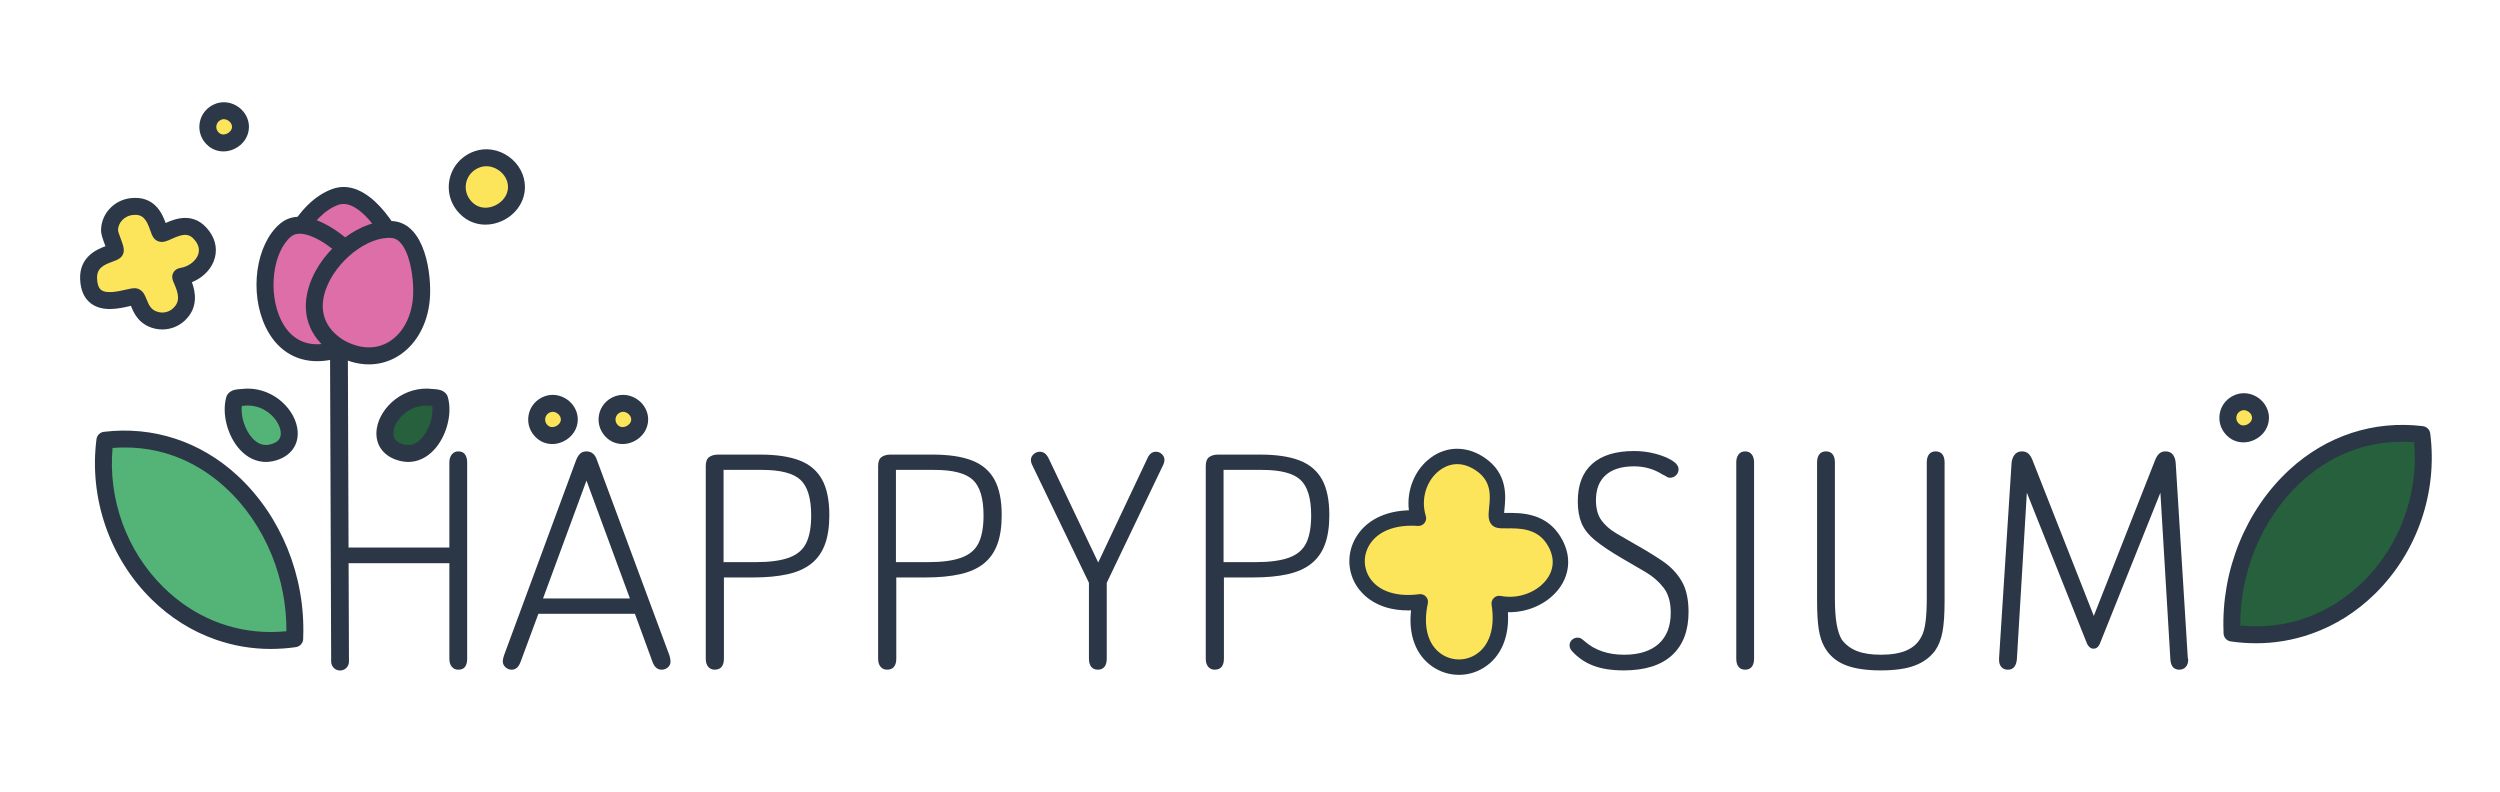 <?xml version="1.0" encoding="UTF-8"?>
<svg id="Ebene_1" data-name="Ebene 1" xmlns="http://www.w3.org/2000/svg" viewBox="0 0 2106.02 666.82">
  <defs>
    <style>
      .cls-1 {
        fill: #2c3847;
      }

      .cls-2 {
        fill: #54b477;
      }

      .cls-3 {
        fill: #fde55b;
      }

      .cls-4 {
        fill: #2b3746;
      }

      .cls-5 {
        fill: #2b3747;
      }

      .cls-6 {
        fill: #2b3847;
      }

      .cls-7 {
        fill: #26603c;
      }

      .cls-8 {
        fill: #de6ea8;
      }
    </style>
  </defs>
  <g>
    <path class="cls-3" d="M461.44,340.46c8.44-2.97,18.14,3.86,18.16,12.83.03,10.8-13.87,17.84-22.4,10.78-8.37-6.93-6.16-19.96,4.24-23.61Z"/>
    <path class="cls-1" d="M465.21,374.05c-4.56,0-8.97-1.52-12.55-4.48-5.96-4.93-8.72-12.34-7.39-19.82,1.33-7.46,6.49-13.45,13.81-16.02h0c6.15-2.16,13.14-1.09,18.72,2.85,5.58,3.94,8.92,10.18,8.94,16.7.02,7.92-4.69,15.07-12.29,18.66-3,1.42-6.16,2.12-9.25,2.12ZM463.81,347.19h0c-2.43.85-4.07,2.7-4.49,5.07-.2,1.13-.37,3.99,2.44,6.32,2.55,2.11,5.7.88,6.6.46,1.9-.9,4.12-2.93,4.11-5.71,0-1.9-1.09-3.8-2.91-5.08-1.81-1.28-3.96-1.67-5.76-1.04Z"/>
  </g>
  <g>
    <path class="cls-3" d="M520.72,340.46c8.44-2.97,18.14,3.86,18.16,12.83.03,10.8-13.87,17.84-22.4,10.78-8.37-6.93-6.16-19.96,4.24-23.61Z"/>
    <path class="cls-1" d="M524.49,374.05c-4.56,0-8.97-1.52-12.55-4.48-5.96-4.94-8.72-12.34-7.39-19.82,1.33-7.46,6.5-13.45,13.81-16.02h0c6.14-2.16,13.14-1.1,18.72,2.85s8.92,10.18,8.94,16.7c.02,7.92-4.69,15.07-12.29,18.66-3,1.42-6.16,2.12-9.25,2.12ZM524.87,346.89c-.61,0-1.21.1-1.78.3h0c-2.43.85-4.07,2.7-4.49,5.07-.2,1.13-.37,4,2.44,6.32,2.55,2.11,5.7.88,6.6.46,1.9-.9,4.12-2.93,4.11-5.71,0-1.9-1.09-3.8-2.91-5.08-1.24-.88-2.64-1.34-3.98-1.34ZM520.72,340.46h0,0Z"/>
  </g>
  <g>
    <path class="cls-5" d="M288.65,461.25h89.9v-71.7c0-2.8.7-5.05,2.1-6.75,1.4-1.7,3.2-2.55,5.4-2.55,2.6,0,4.5.85,5.7,2.55,1.2,1.7,1.8,3.95,1.8,6.75v165.3c0,3-.6,5.3-1.8,6.9-1.2,1.6-3.1,2.4-5.7,2.4-2.2,0-4-.8-5.4-2.4-1.4-1.6-2.1-3.9-2.1-6.9v-80.4h-89.9v-13.2Z"/>
    <path class="cls-5" d="M453.55,517.05l-15,40.5c-1.6,4.4-4.1,6.6-7.5,6.6-2,0-3.75-.7-5.25-2.1-1.5-1.4-2.25-3-2.25-4.8,0-.8.1-1.6.3-2.4.2-.8.4-1.6.6-2.4l60.6-164.1c1-2.8,2.2-4.85,3.6-6.15,1.4-1.3,3.2-1.95,5.4-1.95s4.05.65,5.55,1.95c1.5,1.3,2.65,3.25,3.45,5.85l60.9,164.1c.6,2,.9,3.7.9,5.1,0,2-.75,3.65-2.25,4.95-1.5,1.3-3.25,1.95-5.25,1.95-3.6,0-6.2-2.3-7.8-6.9l-14.7-40.2h-81.3ZM494.05,404.85l-36.6,99.3h73.2l-36.6-99.3Z"/>
    <path class="cls-5" d="M609.84,554.85c0,3-.65,5.3-1.95,6.9-1.3,1.6-3.25,2.4-5.85,2.4-2.2,0-4-.8-5.4-2.4-1.4-1.6-2.1-3.9-2.1-6.9v-162.3c0-3.6.95-6.1,2.85-7.5,1.9-1.4,4.45-2.1,7.65-2.1h35.4c13.6,0,24.65,1.65,33.15,4.95,8.5,3.3,14.8,8.65,18.9,16.05,4.1,7.4,6.15,17.4,6.15,30,0,9.8-1.25,18.05-3.75,24.75-2.5,6.7-6.35,12.1-11.55,16.2-5.2,4.1-11.85,7.05-19.95,8.85s-17.75,2.7-28.95,2.7h-24.6v68.4ZM636.54,473.55c11.8,0,21.15-1.25,28.05-3.75,6.9-2.5,11.75-6.6,14.55-12.3,2.8-5.7,4.2-13.45,4.2-23.25,0-14.4-3-24.4-9-30-6-5.6-16.8-8.4-32.4-8.4h-32.4v77.7h27Z"/>
    <path class="cls-5" d="M755.04,554.85c0,3-.65,5.3-1.95,6.9-1.3,1.6-3.25,2.4-5.85,2.4-2.2,0-4-.8-5.4-2.4-1.4-1.6-2.1-3.9-2.1-6.9v-162.3c0-3.6.95-6.1,2.85-7.5,1.9-1.4,4.45-2.1,7.65-2.1h35.4c13.6,0,24.65,1.65,33.15,4.95,8.5,3.3,14.8,8.65,18.9,16.05,4.1,7.4,6.15,17.4,6.15,30,0,9.8-1.25,18.05-3.75,24.75-2.5,6.7-6.35,12.1-11.55,16.2-5.2,4.1-11.85,7.05-19.95,8.85-8.1,1.8-17.75,2.7-28.95,2.7h-24.6v68.4ZM781.74,473.55c11.8,0,21.15-1.25,28.05-3.75,6.9-2.5,11.75-6.6,14.55-12.3,2.8-5.7,4.2-13.45,4.2-23.25,0-14.4-3-24.4-9-30-6-5.6-16.8-8.4-32.4-8.4h-32.4v77.7h27Z"/>
    <path class="cls-5" d="M869.94,392.55c-1-1.8-1.5-3.5-1.5-5.1,0-1.8.75-3.4,2.25-4.8,1.5-1.4,3.25-2.1,5.25-2.1,1.6,0,3,.45,4.2,1.35,1.2.9,2.3,2.35,3.3,4.35l41.7,87.6,41.4-87.6c1.6-3.8,4-5.7,7.2-5.7,2,0,3.7.7,5.1,2.1,1.4,1.4,2.1,2.9,2.1,4.5,0,1.8-.5,3.6-1.5,5.4l-47.1,98.4v63.9c0,3-.65,5.3-1.95,6.9-1.3,1.6-3.15,2.4-5.55,2.4s-4.25-.8-5.55-2.4c-1.3-1.6-1.95-3.9-1.95-6.9v-63.9l-47.4-98.4Z"/>
    <path class="cls-5" d="M1031.04,554.85c0,3-.65,5.3-1.95,6.9-1.3,1.6-3.25,2.4-5.85,2.4-2.2,0-4-.8-5.4-2.4-1.4-1.6-2.1-3.9-2.1-6.9v-162.3c0-3.6.95-6.1,2.85-7.5,1.9-1.4,4.45-2.1,7.65-2.1h35.4c13.6,0,24.65,1.65,33.15,4.95,8.5,3.3,14.8,8.65,18.9,16.05,4.1,7.4,6.15,17.4,6.15,30,0,9.8-1.25,18.05-3.75,24.75-2.5,6.7-6.35,12.1-11.55,16.2-5.2,4.1-11.85,7.05-19.95,8.85-8.1,1.8-17.75,2.7-28.95,2.7h-24.6v68.4ZM1057.74,473.55c11.8,0,21.15-1.25,28.05-3.75,6.9-2.5,11.75-6.6,14.55-12.3,2.8-5.7,4.2-13.45,4.2-23.25,0-14.4-3-24.4-9-30-6-5.6-16.8-8.4-32.4-8.4h-32.4v77.7h27Z"/>
    <path class="cls-5" d="M1343.84,455.25c-5.6-4.6-9.45-9.45-11.55-14.55-2.1-5.1-3.15-11.25-3.15-18.45,0-13.8,4.05-24.3,12.15-31.5,8.1-7.2,19.85-10.8,35.25-10.8,6.2,0,12.15.75,17.85,2.25,5.7,1.5,10.4,3.4,14.1,5.7,3.7,2.3,5.55,4.75,5.55,7.35,0,2-.7,3.7-2.1,5.1-1.4,1.4-3.1,2.1-5.1,2.1-.4,0-.85-.05-1.35-.15-.5-.1-1.1-.4-1.8-.9-.7-.5-1.75-1.05-3.15-1.65-7.2-4.6-15.2-6.9-24-6.9-10.4,0-18.35,2.45-23.85,7.35-5.5,4.9-8.25,11.95-8.25,21.15,0,7,1.5,12.6,4.5,16.8,3,4.2,7.1,7.85,12.3,10.95,5.2,3.1,10.8,6.35,16.8,9.75,8.2,4.6,15.7,9.2,22.5,13.8,6.8,4.6,12.15,10.2,16.05,16.8,3.9,6.6,5.85,15.3,5.85,26.1,0,15.8-4.65,27.95-13.95,36.45-9.3,8.5-22.85,12.75-40.65,12.75-10.2,0-18.8-1.35-25.8-4.05-7-2.7-13-6.85-18-12.45-1.4-1.6-2-3.4-1.8-5.4.2-1.6.95-2.95,2.25-4.05,1.3-1.1,2.75-1.65,4.35-1.65,1.2,0,2.15.2,2.85.6.7.4,1.75,1.2,3.15,2.4,8.6,7.6,19.7,11.4,33.3,11.4,12.6,0,22.3-3.05,29.1-9.15,6.8-6.1,10.2-14.85,10.2-26.25,0-8.8-2-15.8-6-21-4-5.2-9.05-9.6-15.15-13.2-6.1-3.6-12.45-7.3-19.05-11.1-10-5.8-17.8-11-23.4-15.6Z"/>
    <path class="cls-5" d="M1462.64,389.55c0-2.8.65-5.05,1.95-6.75,1.3-1.7,3.15-2.55,5.55-2.55s4.25.85,5.55,2.55c1.3,1.7,1.95,3.95,1.95,6.75v165.3c0,3-.65,5.3-1.95,6.9-1.3,1.6-3.15,2.4-5.55,2.4s-4.25-.8-5.55-2.4c-1.3-1.6-1.95-3.9-1.95-6.9v-165.3Z"/>
    <path class="cls-5" d="M1636.33,532.5c-1.2,6.3-3.3,11.55-6.3,15.75-4.2,5.6-9.9,9.75-17.1,12.45-7.2,2.7-16.7,4.05-28.5,4.05-12.8,0-23-1.6-30.6-4.8-7.6-3.2-13.3-8.3-17.1-15.3-2.2-4-3.75-8.95-4.65-14.85-.9-5.9-1.35-13.85-1.35-23.85v-116.4c0-3,.65-5.3,1.95-6.9,1.3-1.6,3.15-2.4,5.55-2.4s4.25.8,5.55,2.4c1.3,1.6,1.95,3.9,1.95,6.9v114.3c0,9.2.5,16.55,1.5,22.05,1,5.5,2.4,9.75,4.2,12.75,3.2,4.4,7.45,7.65,12.75,9.75,5.3,2.1,12.05,3.15,20.25,3.15,9,0,16.3-1.25,21.9-3.75,5.6-2.5,9.7-6.35,12.3-11.55,1.6-2.8,2.75-6.9,3.45-12.3.7-5.4,1.05-12.1,1.05-20.1v-114.3c0-3,.65-5.3,1.95-6.9,1.3-1.6,3.15-2.4,5.55-2.4s4.25.8,5.55,2.4c1.3,1.6,1.95,3.9,1.95,6.9v116.4c0,11.4-.6,20.25-1.8,26.55Z"/>
    <path class="cls-5" d="M1699.03,555.45c-.6,5.8-3.1,8.7-7.5,8.7-2.4,0-4.25-.75-5.55-2.25-1.3-1.5-1.95-3.45-1.95-5.85v-1.5l10.5-164.1c.2-3,1.05-5.45,2.55-7.35,1.5-1.9,3.55-2.85,6.15-2.85,2.2,0,4,.6,5.4,1.8,1.4,1.2,2.6,3.1,3.6,5.7l51.6,131.1,51.6-131.1c1-2.6,2.2-4.5,3.6-5.7,1.4-1.2,3.1-1.8,5.1-1.8,2.8,0,4.9.9,6.3,2.7,1.4,1.8,2.2,4.2,2.4,7.2l10.2,164.4c.2.2.3.4.3.6v.9c0,2.4-.7,4.35-2.1,5.85-1.4,1.5-3.2,2.25-5.4,2.25s-3.95-.7-5.25-2.1c-1.3-1.4-2.05-3.6-2.25-6.6l-8.4-140.4-51,127.2c-1.2,2.8-3,4.2-5.4,4.2-2.2,0-4-1.4-5.4-4.2l-50.7-127.2-8.4,140.4Z"/>
    <g>
      <path class="cls-3" d="M1307.4,453.06c22.37,31.29-12.05,61.75-44.46,55.33,11.66,72.83-81.98,70.47-66.49-1.41-69.95,9.3-71.44-75.48-1.55-70.42-10.01-32.17,21.05-66.57,52.02-45.64,23.71,16.02,10.34,41.37,14.42,46.65,2.87,3.72,31.12-5.4,46.06,15.5Z"/>
      <path class="cls-6" d="M1229.02,568.5c-7.93,0-15.84-2.4-22.63-7.16-13.77-9.67-20.02-26.58-17.71-47.18-.93.03-1.84.05-2.73.05-26.28,0-38.43-13.56-42.71-19.98-8.29-12.45-8.73-28.27-1.13-41.3,8.36-14.34,24.4-22.51,44.74-23.05-2.03-16.94,4.88-34.26,18.34-44.25,13.56-10.08,30.53-10.12,45.37-.09,19.84,13.4,17.87,32.89,16.81,43.35-.1,1-.22,2.18-.3,3.23.81,0,1.67,0,2.46-.01,10.71-.1,30.68-.27,43.15,17.18h0c10.29,14.4,11.13,30.5,2.3,44.19-9.08,14.08-26.92,22.67-44.7,22.24,1.3,20.97-5.89,37.74-20.32,46.76-6.44,4.02-13.7,6.02-20.94,6.03ZM1196.44,500.49c1.8,0,3.54.75,4.78,2.09,1.43,1.55,2.02,3.71,1.58,5.78-4.11,19.09-.08,34.52,11.07,42.35,8.7,6.11,20.17,6.41,29.21.75,11.65-7.28,16.55-22.6,13.44-42.03-.34-2.1.38-4.23,1.91-5.71,1.53-1.48,3.69-2.11,5.77-1.7,15.32,3.03,32.09-3.53,39.87-15.59,5.87-9.1,5.17-19.61-1.95-29.58h0c-8.54-11.95-22.95-11.82-32.46-11.74-6.16.06-10.62.09-13.45-3.56-2.8-3.63-2.34-8.19-1.76-13.96,1-9.9,2.25-22.22-11.16-31.27-13.98-9.45-25.01-4.21-30.34-.25-11.4,8.47-16.27,24.33-11.84,38.58.64,2.05.22,4.29-1.12,5.97-1.33,1.68-3.42,2.6-5.56,2.44-19.21-1.39-34.19,4.6-41.09,16.43-5.08,8.71-4.8,19.26.72,27.55,7.41,11.12,22.54,16.05,41.53,13.52.29-.04.57-.06.86-.06Z"/>
    </g>
  </g>
  <g>
    <g id="Generatives_Objekt" data-name="Generatives Objekt">
      <g>
        <g>
          <path class="cls-3" d="M402.14,134.14c15.3-5.38,32.89,7,32.93,23.27.06,19.58-25.15,32.35-40.62,19.54-15.18-12.57-11.17-36.19,7.68-42.81Z"/>
          <path class="cls-1" d="M408.98,189.24c-6.95,0-13.65-2.3-19.07-6.79-9.17-7.6-13.43-18.98-11.38-30.45,2.04-11.44,9.99-20.64,21.25-24.6,9.36-3.29,20.08-1.64,28.67,4.43,8.59,6.06,13.73,15.62,13.76,25.56.04,12.09-7.23,23.04-18.96,28.58-4.65,2.19-9.52,3.27-14.27,3.27ZM409.65,140.01c-1.76,0-3.5.28-5.14.86h0c-6.34,2.23-10.81,7.33-11.93,13.64-1.13,6.34,1.27,12.67,6.43,16.94,4.9,4.06,11.69,4.66,18.15,1.61,5.23-2.47,10.8-7.87,10.78-15.63-.02-5.33-2.9-10.54-7.72-13.94-3.24-2.29-6.96-3.48-10.57-3.48ZM402.14,134.14h0,0Z"/>
        </g>
        <g>
          <g>
            <path class="cls-2" d="M88.36,370.85c95.14-11.54,163.43,76.99,159.91,166.01v1.22c-96.85,13.91-171.83-74.52-159.91-167.23Z"/>
            <path class="cls-4" d="M228.1,546.68c-15.83,0-31.3-2.61-46.21-7.81-20.24-7.06-38.5-18.52-54.27-34.05-35.39-34.87-52.71-85.29-46.34-134.88.42-3.24,2.98-5.78,6.22-6.17,41.35-5.01,81.29,8.06,112.48,36.81,36.71,33.84,57.42,84.83,55.43,136.42v1.08c0,3.55-2.61,6.56-6.12,7.06-7.12,1.02-14.19,1.53-21.19,1.53ZM94.82,377.37c-3.87,43.36,11.91,86.84,42.81,117.28,25.07,24.7,56.63,37.76,90.41,37.76,4.37,0,8.78-.22,13.22-.66.19-21.7-4.06-43.82-12.38-64.27-8.88-21.82-22.22-41.33-38.57-56.4-19.07-17.58-50.86-37.28-95.48-33.7Z"/>
          </g>
          <g>
            <path class="cls-3" d="M110.84,174.02c21.38-2.44,21.65,21.36,24.91,22.55,4,1.45,21.74-15.54,34.84,2.46,10.8,14.84-1.44,31.02-17.34,33.7-.42.04-.79.13-.97.36-1.05,1.37,12.57,18.96-1.75,31.99-5.06,4.61-12.03,6.36-18.63,4.77-14.64-3.52-14.25-17.86-17.82-19.76s-38.46,15.31-39.45-15.38c-.65-19.94,21.87-20.31,22.49-23.56.52-2.68-4.92-12.92-4.86-17.3.15-10.35,8.54-18.67,18.58-19.82Z"/>
            <path class="cls-1" d="M136.72,277.54c-2.16,0-4.34-.25-6.49-.77-13.49-3.25-17.69-13.5-19.93-19.13-.42.1-.84.19-1.22.28-8.49,1.95-22.7,5.22-32.6-2.4-5.66-4.35-8.68-11.29-8.98-20.6-.6-18.5,13.91-24.78,21.34-27.53-.19-.52-.38-1.03-.55-1.47-1.65-4.42-3.22-8.6-3.16-12.2.2-13.68,10.91-25.21,24.91-26.8h0c19.99-2.28,26.61,12.84,29.5,20.94,7.81-3.54,24.31-10.24,36.83,6.95,5.78,7.93,7.04,17.01,3.55,25.57-3.14,7.7-9.94,14.03-18.25,17.34,2.91,7.88,5.8,21.59-6.32,32.62-5.15,4.69-11.8,7.2-18.61,7.2ZM113.27,242.78c1.48,0,2.81.28,4.14.99,3.45,1.83,4.79,5.19,6.09,8.45,2.2,5.52,4.09,9.24,10.07,10.68,4.32,1.04,8.87-.12,12.16-3.11,6.09-5.54,4.92-12.03,1.05-20.7-1.32-2.97-2.97-6.67-.17-10.34.92-1.21,2.64-2.71,5.62-3.09,6.53-1.16,12.33-5.42,14.47-10.66,1.6-3.92.97-7.88-1.87-11.78-5.24-7.2-10.47-6.43-20.22-1.97-4.01,1.83-7.46,3.41-11.29,2.03-4.06-1.47-5.34-5.19-6.71-9.14-3.32-9.6-6.4-14-14.96-13.03-6.78.77-12.16,6.41-12.25,12.83.07,1.14,1.44,4.8,2.26,6.99,1.8,4.81,3.1,8.29,2.47,11.56-.94,4.88-5.35,6.48-9.23,7.9-7.87,2.86-13.41,5.54-13.14,14.09.16,4.84,1.31,8.13,3.42,9.75,4.56,3.51,14.66,1.19,20.7-.2,3.03-.7,5.36-1.23,7.4-1.23ZM153.95,239.82h0,0ZM110.84,174.02h0,0Z"/>
          </g>
          <g>
            <path class="cls-2" d="M204.12,334.78c33.4-4.33,56.22,40.11,24.15,46.77-22.03,4.58-36.03-26.95-30.74-45.23,1.34-1.51,4.53-1.27,6.59-1.54Z"/>
            <path class="cls-4" d="M223.99,389.14c-7.99,0-15.56-3.52-21.77-10.23-10.62-11.47-15.58-30.62-11.54-44.57.3-1.02.82-1.97,1.53-2.76,2.97-3.34,7.28-3.61,9.85-3.78.41-.03.8-.04,1.14-.09h0c24.04-3.12,44.19,14.83,47.23,32.89,2.34,13.87-5.79,24.84-20.71,27.94-1.93.4-3.84.6-5.73.6ZM203.68,341.99c-.96,8.93,2.68,20.38,9.01,27.21,4.27,4.62,9.03,6.42,14.13,5.36,7.47-1.55,10.59-5.34,9.54-11.59-1.73-10.29-14.48-23.29-31.32-21.11h0c-.46.06-.92.1-1.36.13ZM201.21,342.21h0,0ZM204.12,334.78h0,0Z"/>
          </g>
          <g>
            <path class="cls-7" d="M363.77,334.78c-33.4-4.33-56.22,40.11-24.15,46.77,22.03,4.58,36.03-26.95,30.74-45.23-1.34-1.51-4.53-1.27-6.59-1.54Z"/>
            <path class="cls-4" d="M343.91,389.14c-1.89,0-3.81-.2-5.73-.6-14.92-3.1-23.05-14.06-20.71-27.94,3.04-18.06,23.19-36.01,47.23-32.89.35.04.74.06,1.14.09,2.57.16,6.88.44,9.85,3.78.71.8,1.23,1.74,1.53,2.76,4.04,13.94-.92,33.1-11.54,44.57-6.21,6.71-13.79,10.23-21.77,10.23ZM359.13,341.62c-14.97,0-25.99,11.84-27.6,21.35-1.05,6.25,2.07,10.04,9.54,11.59,5.11,1.06,9.86-.74,14.13-5.36,6.33-6.84,9.97-18.29,9.01-27.21-.44-.03-.9-.07-1.36-.13h0c-1.27-.16-2.51-.24-3.73-.24ZM366.69,342.21h0,0Z"/>
          </g>
        </g>
      </g>
      <path class="cls-5" d="M286.47,564.84c-4.13,0-7.48-3.34-7.5-7.47l-1.12-311.04c-.01-4.14,3.33-7.51,7.47-7.53h.03c4.13,0,7.48,3.34,7.5,7.47l1.12,311.04c.01,4.14-3.33,7.51-7.47,7.53h-.03Z"/>
    </g>
    <g>
      <path class="cls-3" d="M184.43,93.95c8.44-2.97,18.14,3.86,18.16,12.83.03,10.8-13.87,17.84-22.4,10.78s-6.16-19.96,4.24-23.61Z"/>
      <path class="cls-1" d="M188.19,127.55c-4.56,0-8.97-1.52-12.55-4.48-5.96-4.93-8.72-12.34-7.39-19.82,1.33-7.46,6.5-13.45,13.81-16.02h0c6.14-2.16,13.14-1.1,18.72,2.85,5.58,3.94,8.92,10.18,8.94,16.7.02,7.92-4.68,15.07-12.29,18.66-3,1.42-6.16,2.12-9.25,2.12ZM188.57,100.39c-.61,0-1.21.1-1.78.3h0c-2.43.85-4.07,2.7-4.49,5.07-.2,1.13-.37,3.99,2.44,6.32,2.55,2.11,5.7.88,6.6.46,1.9-.9,4.12-2.93,4.11-5.71,0-1.9-1.09-3.8-2.9-5.08-1.24-.88-2.64-1.34-3.98-1.34ZM184.43,93.95h0,0Z"/>
    </g>
    <g>
      <path class="cls-3" d="M1886.1,339.06c8.44-2.97,18.14,3.86,18.16,12.83.03,10.8-13.87,17.84-22.4,10.78-8.37-6.93-6.16-19.96,4.24-23.61Z"/>
      <path class="cls-1" d="M1889.87,372.65c-4.56,0-8.97-1.52-12.55-4.48-5.96-4.93-8.72-12.34-7.39-19.82,1.33-7.46,6.49-13.45,13.81-16.02h0c6.15-2.16,13.14-1.09,18.72,2.85,5.58,3.94,8.92,10.18,8.94,16.7.02,7.92-4.69,15.07-12.29,18.66-3,1.42-6.16,2.12-9.24,2.12ZM1888.47,345.79h0c-2.43.85-4.07,2.7-4.49,5.07-.2,1.13-.37,3.99,2.44,6.32,2.55,2.11,5.7.88,6.6.46,1.9-.9,4.12-2.93,4.11-5.71,0-1.9-1.09-3.8-2.91-5.08-1.81-1.28-3.97-1.67-5.75-1.04Z"/>
    </g>
    <g>
      <path class="cls-7" d="M2040.17,366.05c-95.14-11.54-163.43,76.99-159.91,166.01v1.22c96.85,13.91,171.83-74.52,159.91-167.23Z"/>
      <path class="cls-4" d="M1900.43,541.88c-7,0-14.07-.51-21.19-1.53-3.51-.5-6.12-3.51-6.12-7.06v-1.08c-1.99-51.59,18.72-102.58,55.43-136.42,31.19-28.75,71.13-41.83,112.48-36.81,3.24.39,5.8,2.94,6.22,6.17,6.37,49.59-10.95,100.01-46.34,134.88-15.77,15.54-34.03,26.99-54.27,34.05-14.91,5.2-30.39,7.81-46.21,7.81ZM1887.27,526.95c38.72,3.85,75.31-9.2,103.62-37.1,30.9-30.44,46.67-73.92,42.81-117.28-44.62-3.57-76.41,16.13-95.48,33.7-16.35,15.08-29.69,34.58-38.57,56.4-8.32,20.45-12.57,42.57-12.38,64.27Z"/>
    </g>
    <g>
      <g>
        <path class="cls-8" d="M282.47,165.89c24.3-8.75,48.47,31.88,55.33,50.72,15.74,43.2-8.05,84.52-56.43,79.04h0c-70.71-11.27-43.9-113.56,1.1-129.76Z"/>
        <path class="cls-5" d="M289.89,303.28c-3.04,0-6.15-.18-9.32-.54-.11-.01-.21-.03-.32-.04-28.51-4.54-46.41-23.65-49.12-52.43-1.64-17.44,2.59-37.38,11.6-54.71,9.47-18.21,22.73-31.13,37.32-36.38h0c29.69-10.68,56.24,32.44,64.45,54.99,9.07,24.91,6.26,50.23-7.51,67.73-11,13.96-27.5,21.39-47.1,21.39ZM282.33,288.58c18.52,2.05,33.94-3.45,43.44-15.52,10.7-13.59,12.69-33.78,5.32-54.01-3.34-9.17-10.76-23.07-19.8-33.46-6.8-7.81-16.9-16.41-26.4-12.98-23.23,8.37-42.45,45.46-39.55,76.33,1.47,15.6,9.08,35.13,37,39.65ZM282.47,165.89h0,0Z"/>
      </g>
      <g>
        <path class="cls-8" d="M240.53,193.86c16.52-13.97,47.36,10.87,58.26,23.66,24.97,29.32,18.36,68.71-21.22,78.54h0c-58.81,11.81-67.64-76.34-37.04-102.2Z"/>
        <path class="cls-5" d="M267.25,304.27c-18.96,0-34.43-10.05-43.42-28.66-14.06-29.11-8.41-69.86,12.1-87.2,20.84-17.62,55.01,8.89,68.29,24.48,14.66,17.22,19.93,38.33,14.1,56.47-5.39,16.77-19.25,28.71-39.03,33.62-.1.03-.21.05-.32.07-4.03.81-7.95,1.21-11.73,1.21ZM252.53,196.87c-2.85,0-5.38.74-7.39,2.45h0c-15.44,13.06-19.55,47.12-8.46,70.09,5.53,11.45,16.83,24.15,39.33,19.7,14.72-3.7,24.92-12.25,28.73-24.1,4.31-13.41.05-29.43-11.38-42.85-8.97-10.54-28.12-25.28-40.82-25.28ZM240.53,193.86h0,0Z"/>
      </g>
      <g>
        <path class="cls-8" d="M330.53,193.38c21.56,1.81,25.8,41.18,24.46,57.92-3.07,38.39-35.6,61.57-70.54,40.53h0c-49.93-33.23,6.15-101.8,46.08-98.46Z"/>
        <path class="cls-5" d="M310.76,306.96c-9.84,0-20.04-3.02-29.99-9.01-.09-.06-.18-.11-.27-.17-20.6-13.71-27.74-35-19.58-58.41,10.64-30.53,43.47-55.35,70.21-53.1,27.19,2.28,32.62,45.18,30.98,65.6-1.8,22.54-13,41.2-29.96,49.91-6.74,3.46-13.96,5.18-21.38,5.18ZM288.28,285.8c13.03,7.8,26.29,8.96,37.35,3.27,12.53-6.43,20.85-20.77,22.25-38.35,1.35-16.9-3.62-49.04-17.95-50.24h0c-20.16-1.69-47.14,19.49-55.54,43.58-4.19,12.01-5.17,28.98,13.88,41.74Z"/>
      </g>
    </g>
  </g>
</svg>